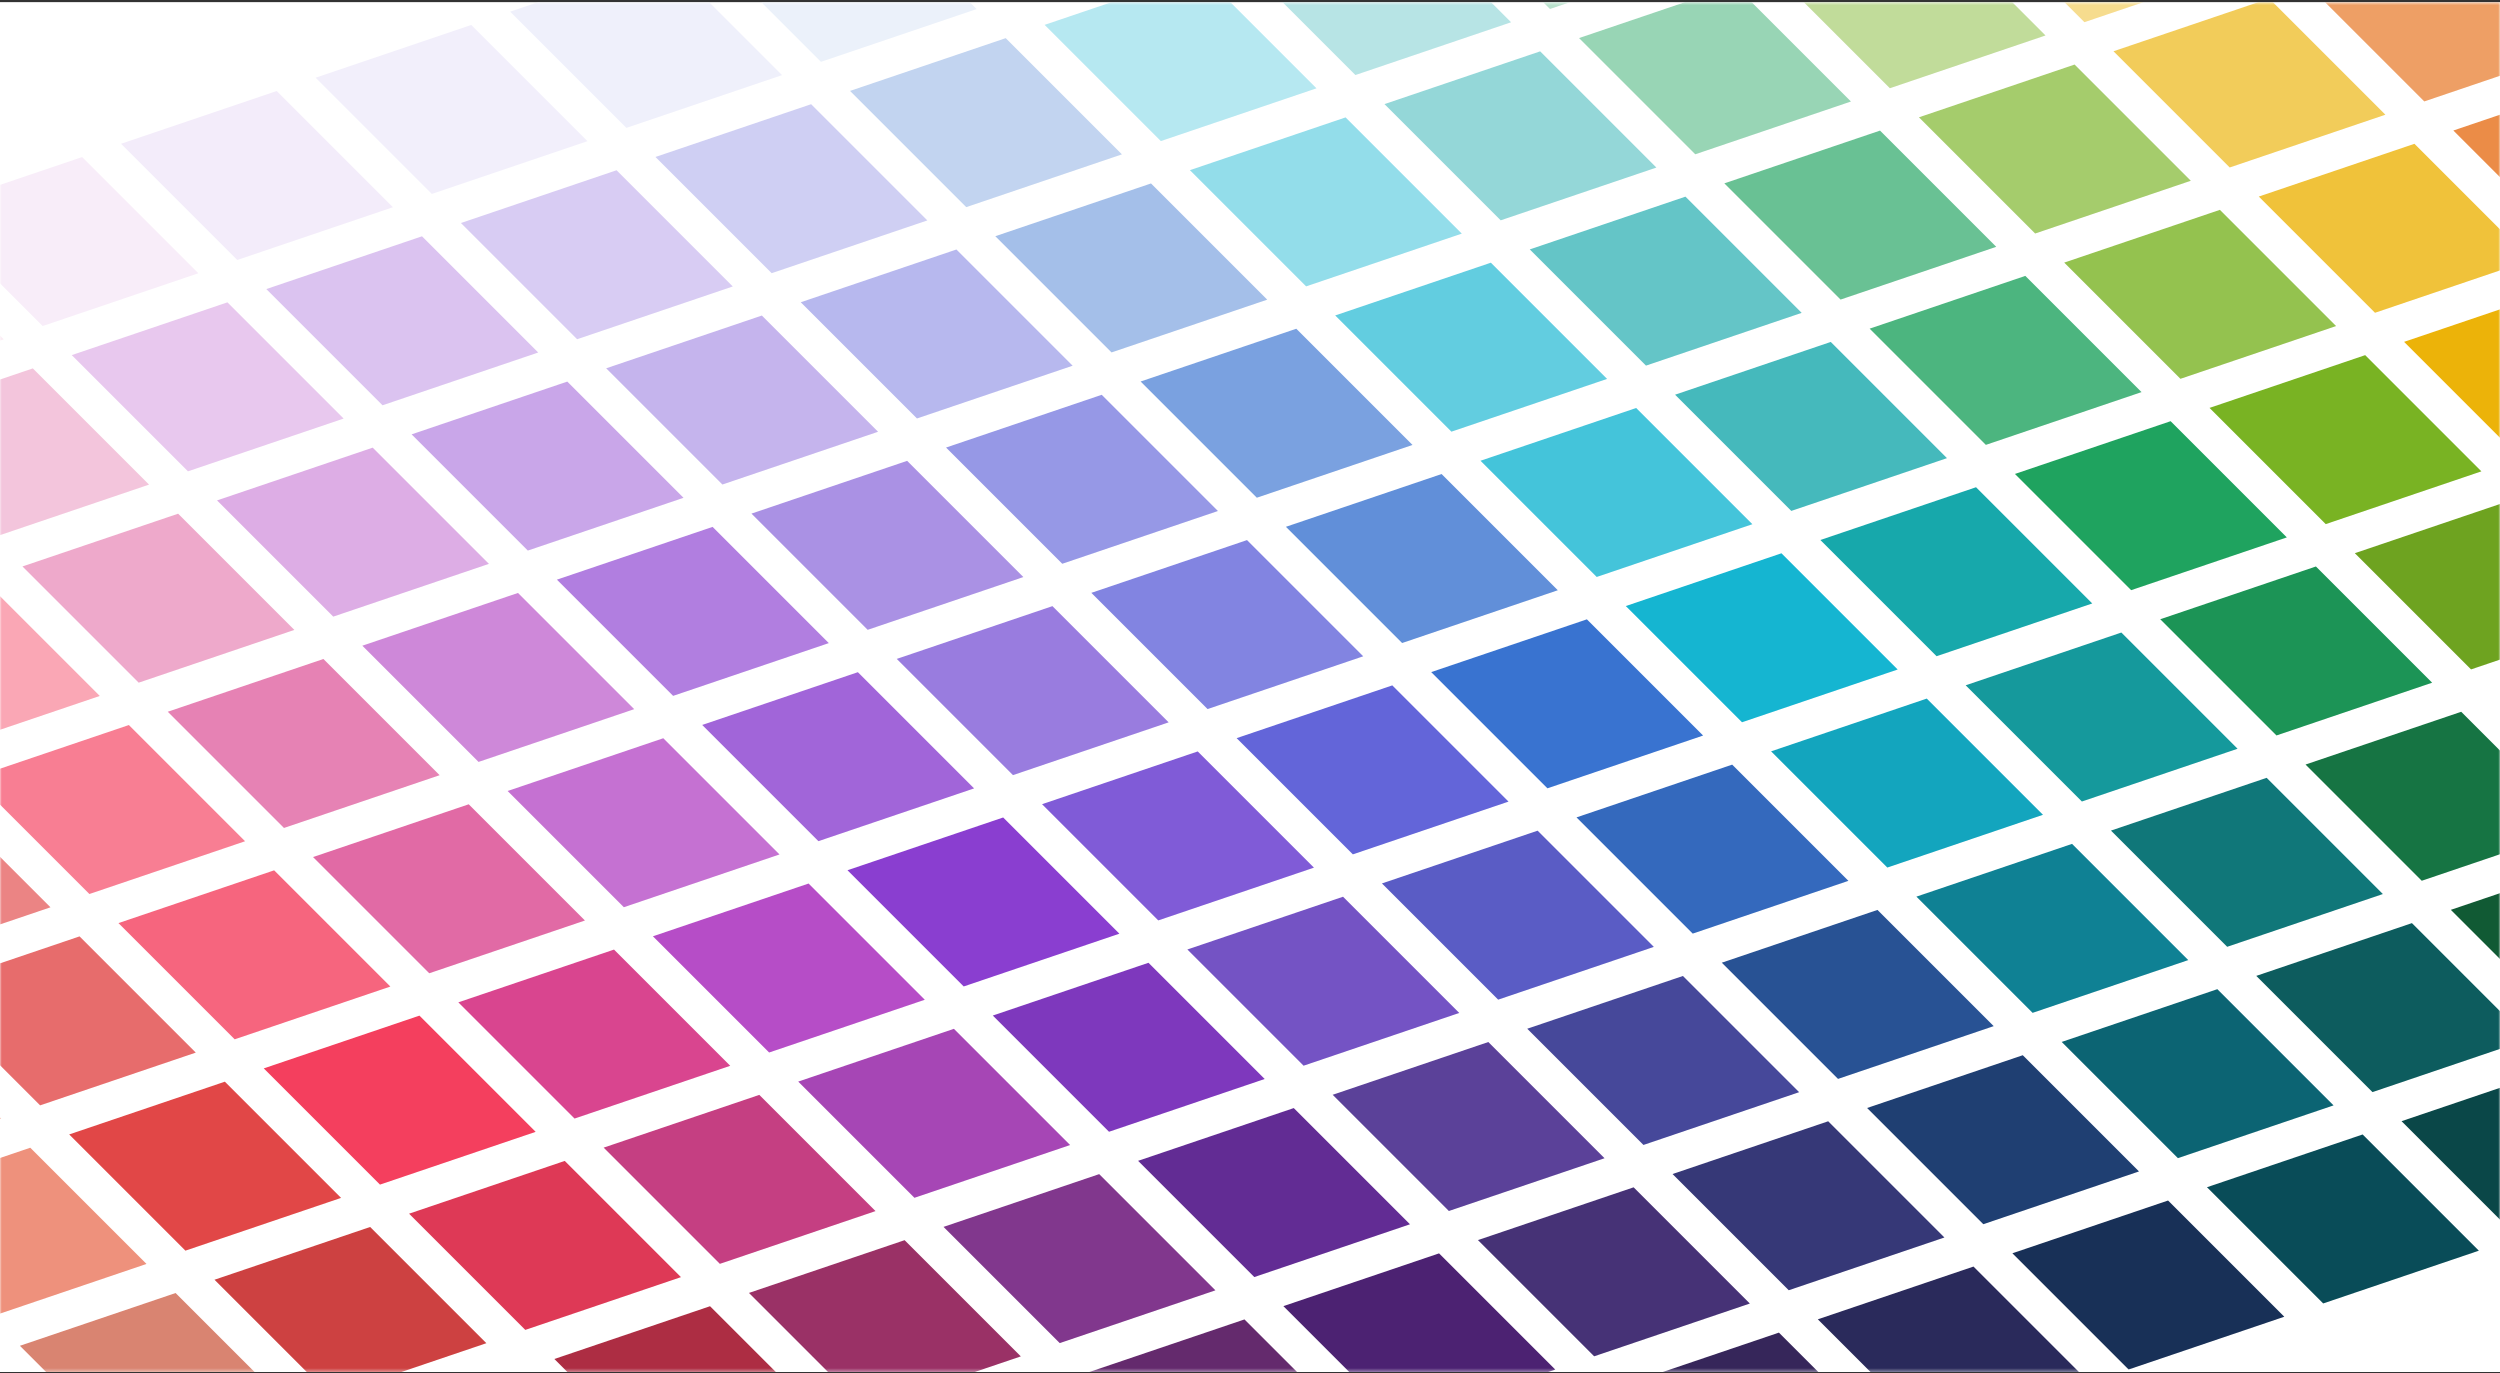 <svg width="730" height="401" viewBox="0 0 730 401" fill="none" xmlns="http://www.w3.org/2000/svg">
<rect x="0" y="0" width="730" height="401" fill="#333333" stroke="none"/>
<g clip-path="url(#clip0_1397_1281)">
<rect width="730" height="400" transform="translate(0 0.632)" fill="white"/>
<mask id="mask0_1397_1281" style="mask-type:alpha" maskUnits="userSpaceOnUse" x="0" y="0" width="730" height="401">
<rect y="0.632" width="730" height="400" fill="#D9D9D9"/>
</mask>
<g mask="url(#mask0_1397_1281)">
<rect width="48" height="48" transform="matrix(-0.707 -0.707 0.947 -0.321 39.75 426.905)" fill="#D98471"/>
<rect width="48" height="48" transform="matrix(-0.707 -0.707 0.947 -0.321 -2.68 384.479)" fill="#EE917C"/>
<rect width="48" height="48" transform="matrix(-0.707 -0.707 0.947 -0.321 -45.105 342.052)" fill="#F1A796"/>
<rect width="48" height="48" transform="matrix(-0.707 -0.707 0.947 -0.321 96.566 407.618)" fill="#CD4141"/>
<rect width="48" height="48" transform="matrix(-0.707 -0.707 0.947 -0.321 54.137 365.192)" fill="#E14747"/>
<rect width="48" height="48" transform="matrix(-0.707 -0.707 0.947 -0.321 11.711 322.766)" fill="#E76C6C"/>
<rect width="48" height="48" transform="matrix(-0.707 -0.707 0.947 -0.321 -30.715 280.339)" fill="#EB8484"/>
<rect width="48" height="48" transform="matrix(-0.707 -0.707 0.947 -0.321 195.809 430.758)" fill="#AD2D43"/>
<rect width="48" height="48" transform="matrix(-0.707 -0.707 0.947 -0.321 153.383 388.332)" fill="#DE3956"/>
<rect width="48" height="48" transform="matrix(-0.707 -0.707 0.947 -0.321 110.953 345.906)" fill="#F43F5E"/>
<rect width="48" height="48" transform="matrix(-0.707 -0.707 0.947 -0.321 68.527 303.479)" fill="#F6657E"/>
<rect width="48" height="48" transform="matrix(-0.707 -0.707 0.947 -0.321 26.102 261.053)" fill="#F87E93"/>
<rect width="48" height="48" transform="matrix(-0.707 -0.707 0.947 -0.321 -16.324 218.626)" fill="#FAA7B5"/>
<rect width="48" height="48" transform="matrix(-0.707 -0.707 0.947 -0.321 252.625 411.472)" fill="#9A3166"/>
<rect width="48" height="48" transform="matrix(-0.707 -0.707 0.947 -0.321 210.199 369.045)" fill="#C53F82"/>
<rect width="48" height="48" transform="matrix(-0.707 -0.707 0.947 -0.321 167.77 326.619)" fill="#D9458F"/>
<rect width="48" height="48" transform="matrix(-0.707 -0.707 0.947 -0.321 125.344 284.193)" fill="#E16AA5"/>
<rect width="48" height="48" transform="matrix(-0.707 -0.707 0.947 -0.321 82.918 241.766)" fill="#E682B4"/>
<rect width="48" height="48" transform="matrix(-0.707 -0.707 0.947 -0.321 40.492 199.34)" fill="#EEA9CB"/>
<rect width="48" height="48" transform="matrix(-0.707 -0.707 0.947 -0.321 -1.934 156.914)" fill="#F3C5DC"/>
<rect width="48" height="48" transform="matrix(-0.707 -0.707 0.947 -0.321 -44.359 114.487)" fill="#FBECF4"/>
<rect width="48" height="48" transform="matrix(-0.707 -0.707 0.947 -0.321 351.867 434.612)" fill="#642A6D"/>
<rect width="48" height="48" transform="matrix(-0.707 -0.707 0.947 -0.321 309.441 392.186)" fill="#81378D"/>
<rect width="48" height="48" transform="matrix(-0.707 -0.707 0.947 -0.321 267.016 349.759)" fill="#A646B5"/>
<rect width="48" height="48" transform="matrix(-0.707 -0.707 0.947 -0.321 224.586 307.333)" fill="#B64DC7"/>
<rect width="48" height="48" transform="matrix(-0.707 -0.707 0.947 -0.321 182.16 264.907)" fill="#C571D2"/>
<rect width="48" height="48" transform="matrix(-0.707 -0.707 0.947 -0.321 139.734 222.48)" fill="#CE88D9"/>
<rect width="48" height="48" transform="matrix(-0.707 -0.707 0.947 -0.321 97.309 180.054)" fill="#DDADE5"/>
<rect width="48" height="48" transform="matrix(-0.707 -0.707 0.947 -0.321 54.883 137.627)" fill="#E8C8EE"/>
<rect width="48" height="48" transform="matrix(-0.707 -0.707 0.947 -0.321 12.457 95.201)" fill="#F8EDF9"/>
<rect width="48" height="48" transform="matrix(-0.707 -0.707 0.947 -0.321 408.684 415.326)" fill="#4C2272"/>
<rect width="48" height="48" transform="matrix(-0.707 -0.707 0.947 -0.321 366.258 372.899)" fill="#622C94"/>
<rect width="48" height="48" transform="matrix(-0.707 -0.707 0.947 -0.321 323.832 330.473)" fill="#7E38BD"/>
<rect width="48" height="48" transform="matrix(-0.707 -0.707 0.947 -0.321 281.402 288.046)" fill="#8A3ED0"/>
<rect width="48" height="48" transform="matrix(-0.707 -0.707 0.947 -0.321 238.977 245.62)" fill="#A165D9"/>
<rect width="48" height="48" transform="matrix(-0.707 -0.707 0.947 -0.321 196.551 203.193)" fill="#B17EE0"/>
<rect width="48" height="48" transform="matrix(-0.707 -0.707 0.947 -0.321 154.125 160.767)" fill="#C9A6E9"/>
<rect width="48" height="48" transform="matrix(-0.707 -0.707 0.947 -0.321 111.699 118.341)" fill="#DBC3F0"/>
<rect width="48" height="48" transform="matrix(-0.707 -0.707 0.947 -0.321 69.273 75.915)" fill="#F3ECFA"/>
<rect width="48" height="48" transform="matrix(-0.707 -0.707 0.947 -0.321 507.922 438.466)" fill="#36265A"/>
<rect width="48" height="48" transform="matrix(-0.707 -0.707 0.947 -0.321 465.496 396.04)" fill="#463276"/>
<rect width="48" height="48" transform="matrix(-0.707 -0.707 0.947 -0.321 423.07 353.613)" fill="#5B4199"/>
<rect width="48" height="48" transform="matrix(-0.707 -0.707 0.947 -0.321 380.645 311.187)" fill="#7453C4"/>
<rect width="48" height="48" transform="matrix(-0.707 -0.707 0.947 -0.321 338.215 268.76)" fill="#805BD7"/>
<rect width="48" height="48" transform="matrix(-0.707 -0.707 0.947 -0.321 295.789 226.334)" fill="#997CDF"/>
<rect width="48" height="48" transform="matrix(-0.707 -0.707 0.947 -0.321 253.363 183.907)" fill="#AA91E4"/>
<rect width="48" height="48" transform="matrix(-0.707 -0.707 0.947 -0.321 210.938 141.481)" fill="#C5B4ED"/>
<rect width="48" height="48" transform="matrix(-0.707 -0.707 0.947 -0.321 168.512 99.055)" fill="#D8CCF3"/>
<rect width="48" height="48" transform="matrix(-0.707 -0.707 0.947 -0.321 126.086 56.628)" fill="#F2EFFB"/>
<rect width="48" height="48" transform="matrix(-0.707 -0.707 0.947 -0.321 564.738 419.179)" fill="#2A2A5B"/>
<rect width="48" height="48" transform="matrix(-0.707 -0.707 0.947 -0.321 522.312 376.753)" fill="#363877"/>
<rect width="48" height="48" transform="matrix(-0.707 -0.707 0.947 -0.321 479.887 334.326)" fill="#46489A"/>
<rect width="48" height="48" transform="matrix(-0.707 -0.707 0.947 -0.321 437.461 291.9)" fill="#5A5CC5"/>
<rect width="48" height="48" transform="matrix(-0.707 -0.707 0.947 -0.321 395.031 249.474)" fill="#6365D9"/>
<rect width="48" height="48" transform="matrix(-0.707 -0.707 0.947 -0.321 352.605 207.047)" fill="#8284E1"/>
<rect width="48" height="48" transform="matrix(-0.707 -0.707 0.947 -0.321 310.18 164.621)" fill="#9698E6"/>
<rect width="48" height="48" transform="matrix(-0.707 -0.707 0.947 -0.321 267.754 122.194)" fill="#B7B8EE"/>
<rect width="48" height="48" transform="matrix(-0.707 -0.707 0.947 -0.321 225.328 79.768)" fill="#CFCFF3"/>
<rect width="48" height="48" transform="matrix(-0.707 -0.707 0.947 -0.321 182.902 37.342)" fill="#EFF0FB"/>
<rect width="48" height="48" transform="matrix(-0.707 -0.707 0.947 -0.321 621.555 399.893)" fill="#183057"/>
<rect width="48" height="48" transform="matrix(-0.707 -0.707 0.947 -0.321 579.129 357.467)" fill="#1F3F72"/>
<rect width="48" height="48" transform="matrix(-0.707 -0.707 0.947 -0.321 536.703 315.04)" fill="#285294"/>
<rect width="48" height="48" transform="matrix(-0.707 -0.707 0.947 -0.321 494.277 272.614)" fill="#3469BD"/>
<rect width="48" height="48" transform="matrix(-0.707 -0.707 0.947 -0.321 451.848 230.188)" fill="#3973D0"/>
<rect width="48" height="48" transform="matrix(-0.707 -0.707 0.947 -0.321 409.422 187.761)" fill="#618FD9"/>
<rect width="48" height="48" transform="matrix(-0.707 -0.707 0.947 -0.321 366.996 145.334)" fill="#7AA1E0"/>
<rect width="48" height="48" transform="matrix(-0.707 -0.707 0.947 -0.321 324.57 102.908)" fill="#A4BFE9"/>
<rect width="48" height="48" transform="matrix(-0.707 -0.707 0.947 -0.321 282.145 60.482)" fill="#C2D4F0"/>
<rect width="48" height="48" transform="matrix(-0.707 -0.707 0.947 -0.321 239.719 18.056)" fill="#EBF1FA"/>
<rect width="48" height="48" transform="matrix(-0.707 -0.707 0.947 -0.321 678.371 380.607)" fill="#094C58"/>
<rect width="48" height="48" transform="matrix(-0.707 -0.707 0.947 -0.321 635.945 338.181)" fill="#0C6473"/>
<rect width="48" height="48" transform="matrix(-0.707 -0.707 0.947 -0.321 593.52 295.754)" fill="#0F8194"/>
<rect width="48" height="48" transform="matrix(-0.707 -0.707 0.947 -0.321 551.094 253.328)" fill="#13A5BE"/>
<rect width="48" height="48" transform="matrix(-0.707 -0.707 0.947 -0.321 508.664 210.901)" fill="#15B5D1"/>
<rect width="48" height="48" transform="matrix(-0.707 -0.707 0.947 -0.321 466.238 168.475)" fill="#44C4DA"/>
<rect width="48" height="48" transform="matrix(-0.707 -0.707 0.947 -0.321 423.812 126.048)" fill="#62CDE0"/>
<rect width="48" height="48" transform="matrix(-0.707 -0.707 0.947 -0.321 381.387 83.622)" fill="#93DDEA"/>
<rect width="48" height="48" transform="matrix(-0.707 -0.707 0.947 -0.321 338.961 41.196)" fill="#B6E8F1"/>
<rect width="48" height="48" transform="matrix(-0.707 -0.707 0.947 -0.321 735.188 361.32)" fill="#0A4748"/>
<rect width="48" height="48" transform="matrix(-0.707 -0.707 0.947 -0.321 692.762 318.894)" fill="#0D5C5E"/>
<rect width="48" height="48" transform="matrix(-0.707 -0.707 0.947 -0.321 650.336 276.467)" fill="#107779"/>
<rect width="48" height="48" transform="matrix(-0.707 -0.707 0.947 -0.321 607.91 234.041)" fill="#15999C"/>
<rect width="48" height="48" transform="matrix(-0.707 -0.707 0.947 -0.321 565.48 191.615)" fill="#17A8AB"/>
<rect width="48" height="48" transform="matrix(-0.707 -0.707 0.947 -0.321 523.055 149.188)" fill="#45B9BC"/>
<rect width="48" height="48" transform="matrix(-0.707 -0.707 0.947 -0.321 480.629 106.762)" fill="#64C5C7"/>
<rect width="48" height="48" transform="matrix(-0.707 -0.707 0.947 -0.321 438.203 64.335)" fill="#94D7D8"/>
<rect width="48" height="48" transform="matrix(-0.707 -0.707 0.947 -0.321 395.777 21.909)" fill="#B7E4E5"/>
<rect width="48" height="48" transform="matrix(-0.707 -0.707 0.947 -0.321 749.578 299.608)" fill="#115A34"/>
<rect width="48" height="48" transform="matrix(-0.707 -0.707 0.947 -0.321 707.152 257.181)" fill="#167443"/>
<rect width="48" height="48" transform="matrix(-0.707 -0.707 0.947 -0.321 664.727 214.755)" fill="#1C9456"/>
<rect width="48" height="48" transform="matrix(-0.707 -0.707 0.947 -0.321 622.297 172.329)" fill="#1FA35F"/>
<rect width="48" height="48" transform="matrix(-0.707 -0.707 0.947 -0.321 579.871 129.902)" fill="#4CB57F"/>
<rect width="48" height="48" transform="matrix(-0.707 -0.707 0.947 -0.321 537.445 87.476)" fill="#69C194"/>
<rect width="48" height="48" transform="matrix(-0.707 -0.707 0.947 -0.321 495.02 45.049)" fill="#98D5B5"/>
<rect width="48" height="48" transform="matrix(-0.707 -0.707 0.947 -0.321 452.594 2.623)" fill="#BAE2CD"/>
<rect width="48" height="48" transform="matrix(-0.707 -0.707 0.947 -0.321 721.543 195.468)" fill="#6EA320"/>
<rect width="48" height="48" transform="matrix(-0.707 -0.707 0.947 -0.321 679.113 153.042)" fill="#79B323"/>
<rect width="48" height="48" transform="matrix(-0.707 -0.707 0.947 -0.321 636.688 110.616)" fill="#94C24F"/>
<rect width="48" height="48" transform="matrix(-0.707 -0.707 0.947 -0.321 594.262 68.189)" fill="#A5CC6C"/>
<rect width="48" height="48" transform="matrix(-0.707 -0.707 0.947 -0.321 551.836 25.763)" fill="#C1DC9A"/>
<rect width="48" height="48" transform="matrix(-0.707 -0.707 0.947 -0.321 735.926 133.756)" fill="#ECB309"/>
<rect width="48" height="48" transform="matrix(-0.707 -0.707 0.947 -0.321 693.5 91.33)" fill="#F0C23A"/>
<rect width="48" height="48" transform="matrix(-0.707 -0.707 0.947 -0.321 651.074 48.903)" fill="#F2CC5A"/>
<rect width="48" height="48" transform="matrix(-0.707 -0.707 0.947 -0.321 608.648 6.477)" fill="#F6DC8E"/>
<rect width="48" height="48" transform="matrix(-0.707 -0.707 0.947 -0.321 750.316 72.043)" fill="#EB8C47"/>
<rect width="48" height="48" transform="matrix(-0.707 -0.707 0.947 -0.321 707.891 29.616)" fill="#EE9F65"/>
</g>
</g>
<defs>
<clipPath id="clip0_1397_1281">
<rect width="730" height="400" fill="white" transform="translate(0 0.632)"/>
</clipPath>
</defs>
</svg>
